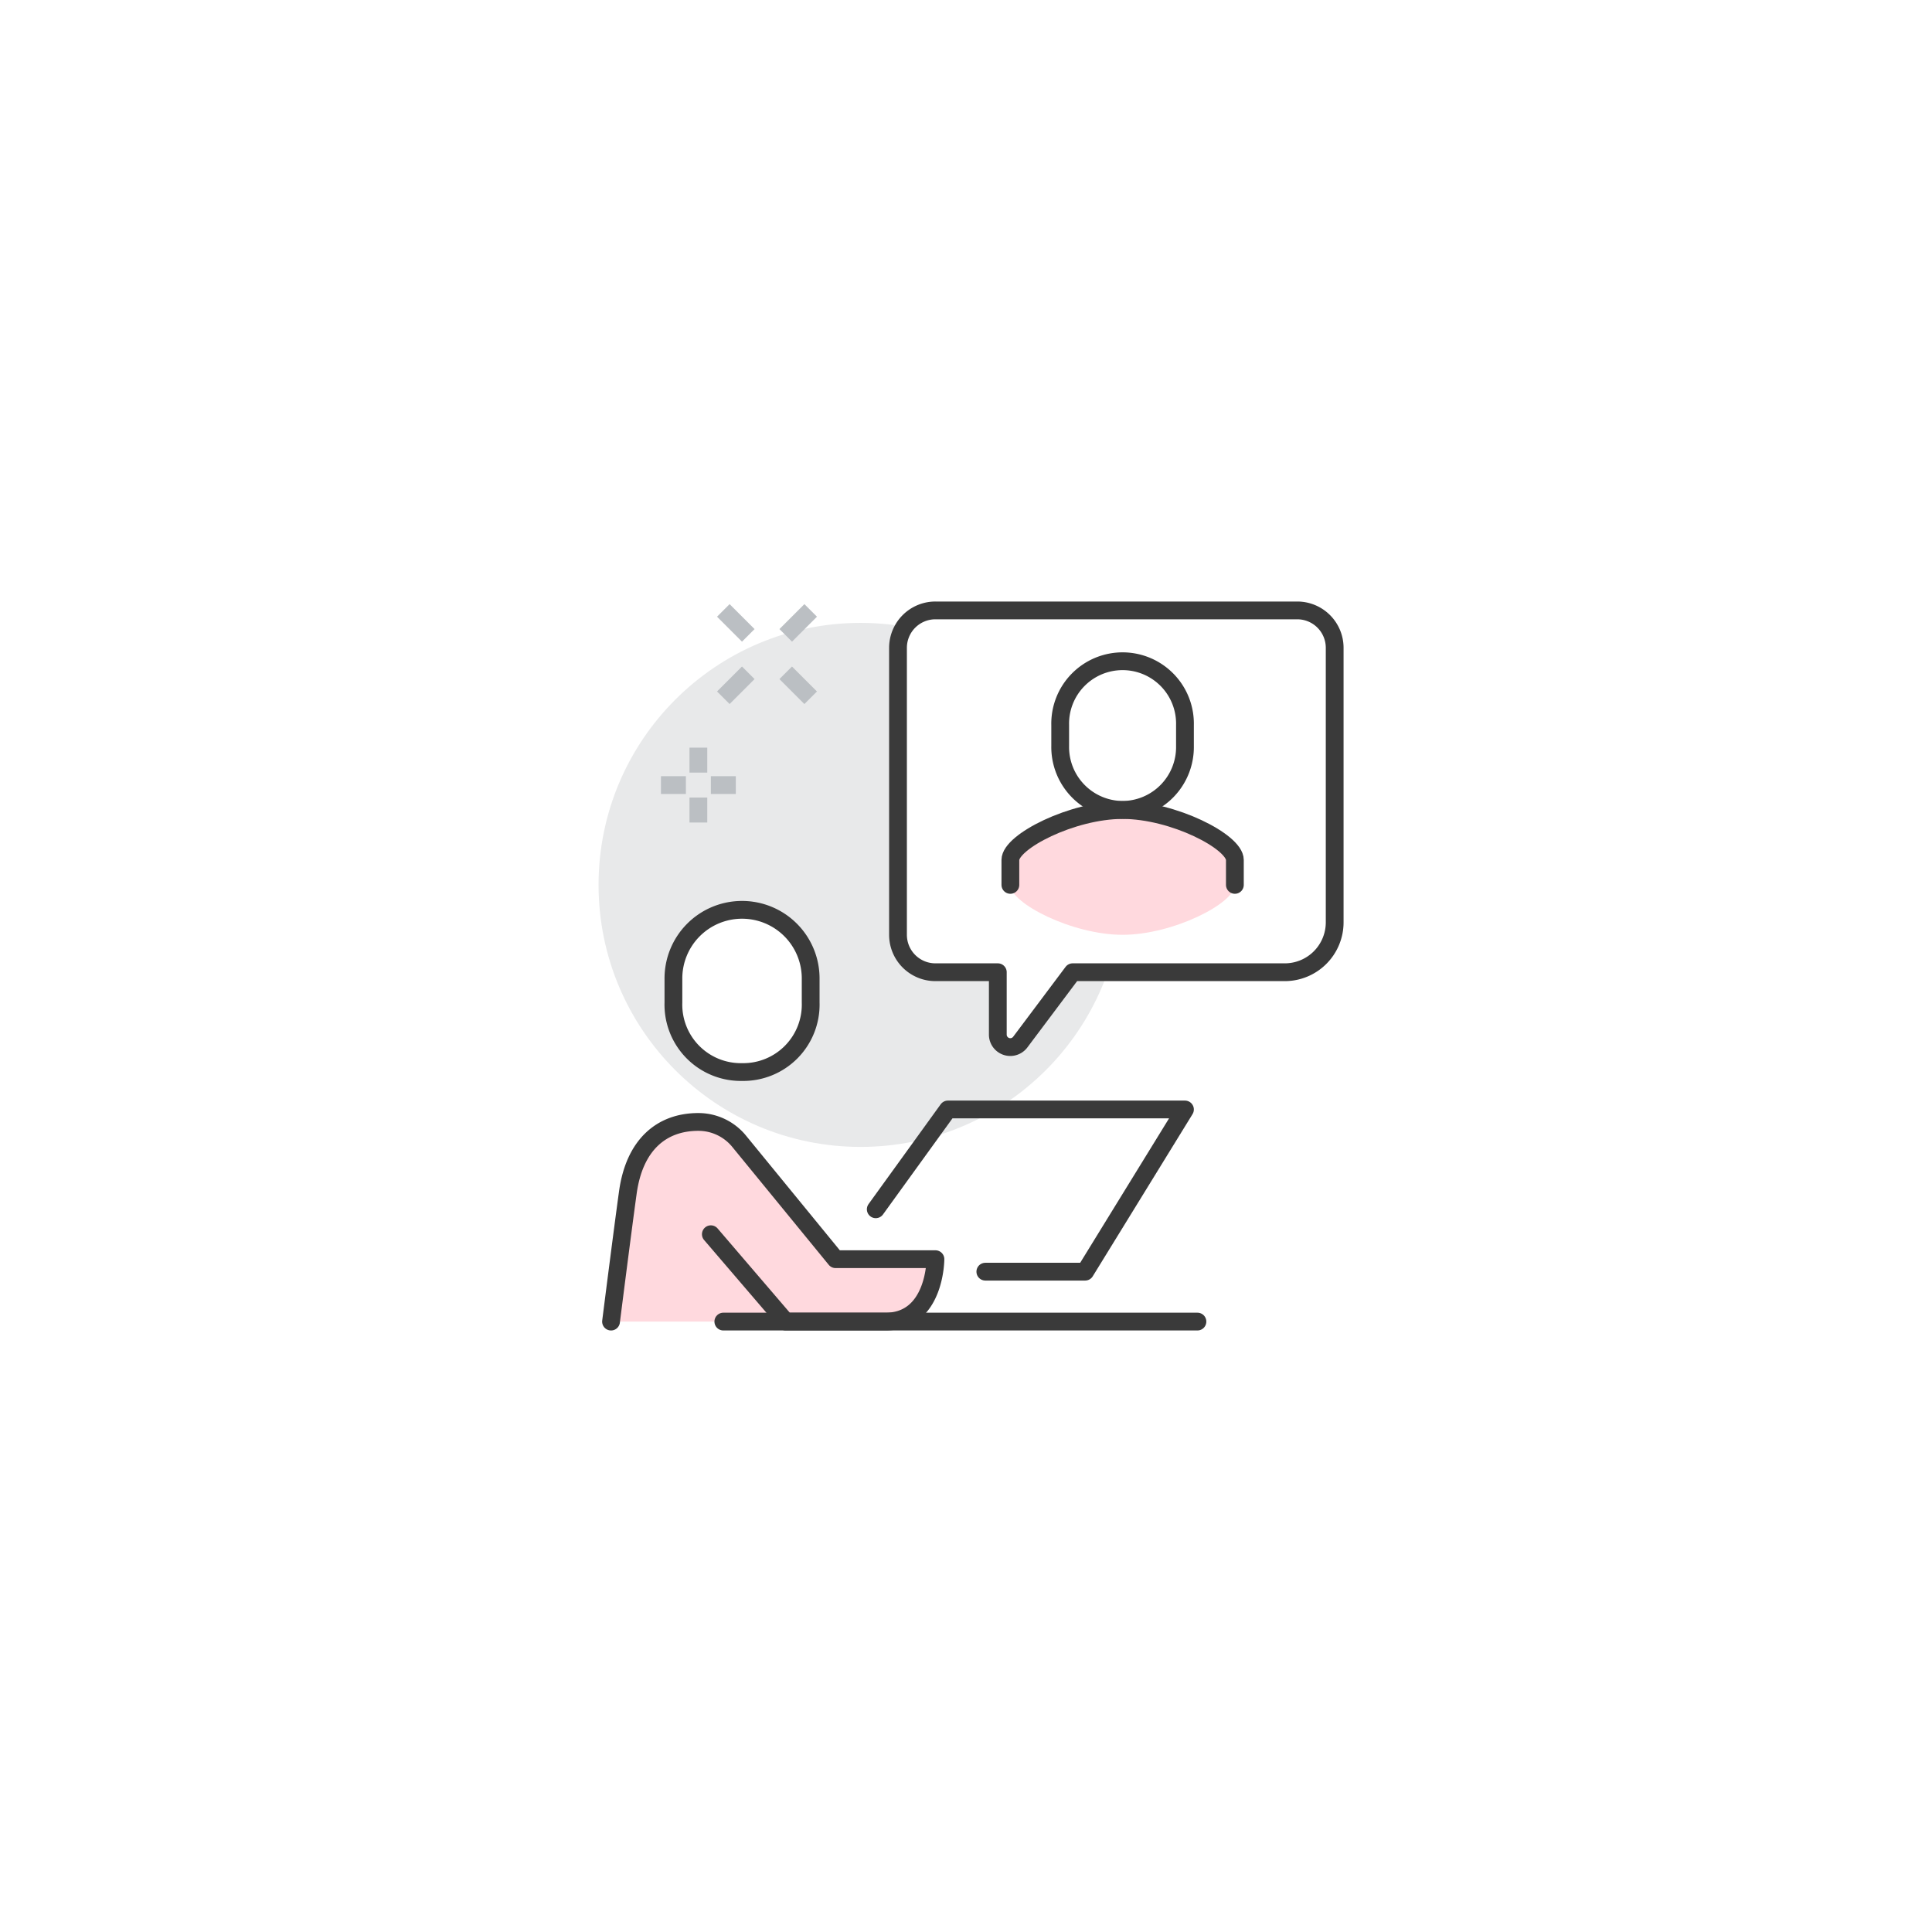 <svg xmlns="http://www.w3.org/2000/svg" width="326" height="326" viewBox="0 0 326 326">
  <g id="グループ_3189" data-name="グループ 3189" transform="translate(-188 -1491)">
    <rect id="長方形_1405" data-name="長方形 1405" width="326" height="326" transform="translate(188 1491)" fill="#fff"/>
    <g id="グループ_2969" data-name="グループ 2969" transform="translate(251.105 1553.025)">
      <path id="パス_32133" data-name="パス 32133" d="M77.895,150.447l-16.282-19.9a8.885,8.885,0,0,0-6.876-3.259c-6.242,0-10.79,3.882-11.9,11.9C41.88,146.107,40,160.974,40,160.974H86.316c8.421,0,8.421-10.527,8.421-10.527Z" fill="#ffd9de"/>
      <circle id="楕円形_106" data-name="楕円形 106" cx="44.211" cy="44.211" r="44.211" transform="translate(37.895 43.079)" fill="#e8e9ea"/>
      <path id="パス_32134" data-name="パス 32134" d="M84.668,142.026l12.174-16.842h40L120,152.553H103.157" fill="none" stroke="#3a3a3a" stroke-linecap="round" stroke-linejoin="round" stroke-width="3"/>
      <line id="線_189" data-name="線 189" x2="80" transform="translate(58.947 160.974)" fill="none" stroke="#3a3a3a" stroke-linecap="round" stroke-linejoin="round" stroke-width="3"/>
      <path id="パス_32135" data-name="パス 32135" d="M62.1,118.868A11.378,11.378,0,0,1,50.526,107.14v-3.912a11.58,11.58,0,1,1,23.158,0v3.912A11.378,11.378,0,0,1,62.1,118.868Z" fill="#fff" stroke="#3a3a3a" stroke-linecap="round" stroke-linejoin="round" stroke-width="3"/>
      <path id="パス_32136" data-name="パス 32136" d="M56.842,146.237l12.632,14.737H86.316c8.421,0,8.421-10.527,8.421-10.527H77.895l-16.282-19.9a8.882,8.882,0,0,0-6.876-3.259c-6.242,0-10.79,3.882-11.9,11.9C41.88,146.108,40,160.974,40,160.974" fill="none" stroke="#3a3a3a" stroke-linecap="round" stroke-linejoin="round" stroke-width="3"/>
      <path id="パス_32137" data-name="パス 32137" d="M94.737,40.974h61.052a6.315,6.315,0,0,1,6.316,6.315V93.605a8.421,8.421,0,0,1-8.421,8.421H117.895l-8.842,11.79a2.106,2.106,0,0,1-3.79-1.263V102.026H94.737a6.315,6.315,0,0,1-6.316-6.315V47.289A6.315,6.315,0,0,1,94.737,40.974Z" fill="#fff" stroke="#3a3a3a" stroke-linecap="round" stroke-linejoin="round" stroke-width="3"/>
      <g id="グループ_2966" data-name="グループ 2966">
        <path id="パス_32138" data-name="パス 32138" d="M126.316,74.658c-8.515,0-18.948,5.336-18.948,8.421v4.21c0,3.086,10.433,8.422,18.948,8.422s18.947-5.336,18.947-8.422v-4.21C145.263,79.994,134.831,74.658,126.316,74.658Z" fill="#ffd9de"/>
        <path id="パス_32139" data-name="パス 32139" d="M126.316,74.631A10.594,10.594,0,0,0,136.842,63.89V60.308a10.529,10.529,0,1,0-21.053,0V63.89A10.6,10.6,0,0,0,126.316,74.631Z" fill="#fff" stroke="#3a3a3a" stroke-linecap="round" stroke-linejoin="round" stroke-width="3"/>
        <path id="パス_32140" data-name="パス 32140" d="M145.264,87.289v-4.21c0-3.085-10.429-8.421-18.94-8.421s-18.941,5.336-18.941,8.421v4.21" fill="none" stroke="#3a3a3a" stroke-linecap="round" stroke-linejoin="round" stroke-width="3"/>
      </g>
      <g id="グループ_2967" data-name="グループ 2967">
        <line id="線_190" data-name="線 190" y2="4.211" transform="translate(54.737 64.132)" fill="none" stroke="#bbbfc3" stroke-miterlimit="10" stroke-width="3"/>
        <line id="線_191" data-name="線 191" y2="4.211" transform="translate(54.737 72.553)" fill="none" stroke="#bbbfc3" stroke-miterlimit="10" stroke-width="3"/>
        <line id="線_192" data-name="線 192" x1="4.211" transform="translate(48.421 70.447)" fill="none" stroke="#bbbfc3" stroke-miterlimit="10" stroke-width="3"/>
        <line id="線_193" data-name="線 193" x1="4.211" transform="translate(56.842 70.447)" fill="none" stroke="#bbbfc3" stroke-miterlimit="10" stroke-width="3"/>
      </g>
      <g id="グループ_2968" data-name="グループ 2968">
        <line id="線_194" data-name="線 194" x1="4.211" y2="4.211" transform="translate(58.947 51.5)" fill="none" stroke="#bbbfc3" stroke-miterlimit="10" stroke-width="3"/>
        <line id="線_195" data-name="線 195" x1="4.211" y2="4.211" transform="translate(69.474 40.974)" fill="none" stroke="#bbbfc3" stroke-miterlimit="10" stroke-width="3"/>
        <line id="線_196" data-name="線 196" x2="4.211" y2="4.211" transform="translate(69.474 51.5)" fill="none" stroke="#bbbfc3" stroke-miterlimit="10" stroke-width="3"/>
        <line id="線_197" data-name="線 197" x2="4.211" y2="4.211" transform="translate(58.947 40.974)" fill="none" stroke="#bbbfc3" stroke-miterlimit="10" stroke-width="3"/>
      </g>
    </g>
  </g>
</svg>
